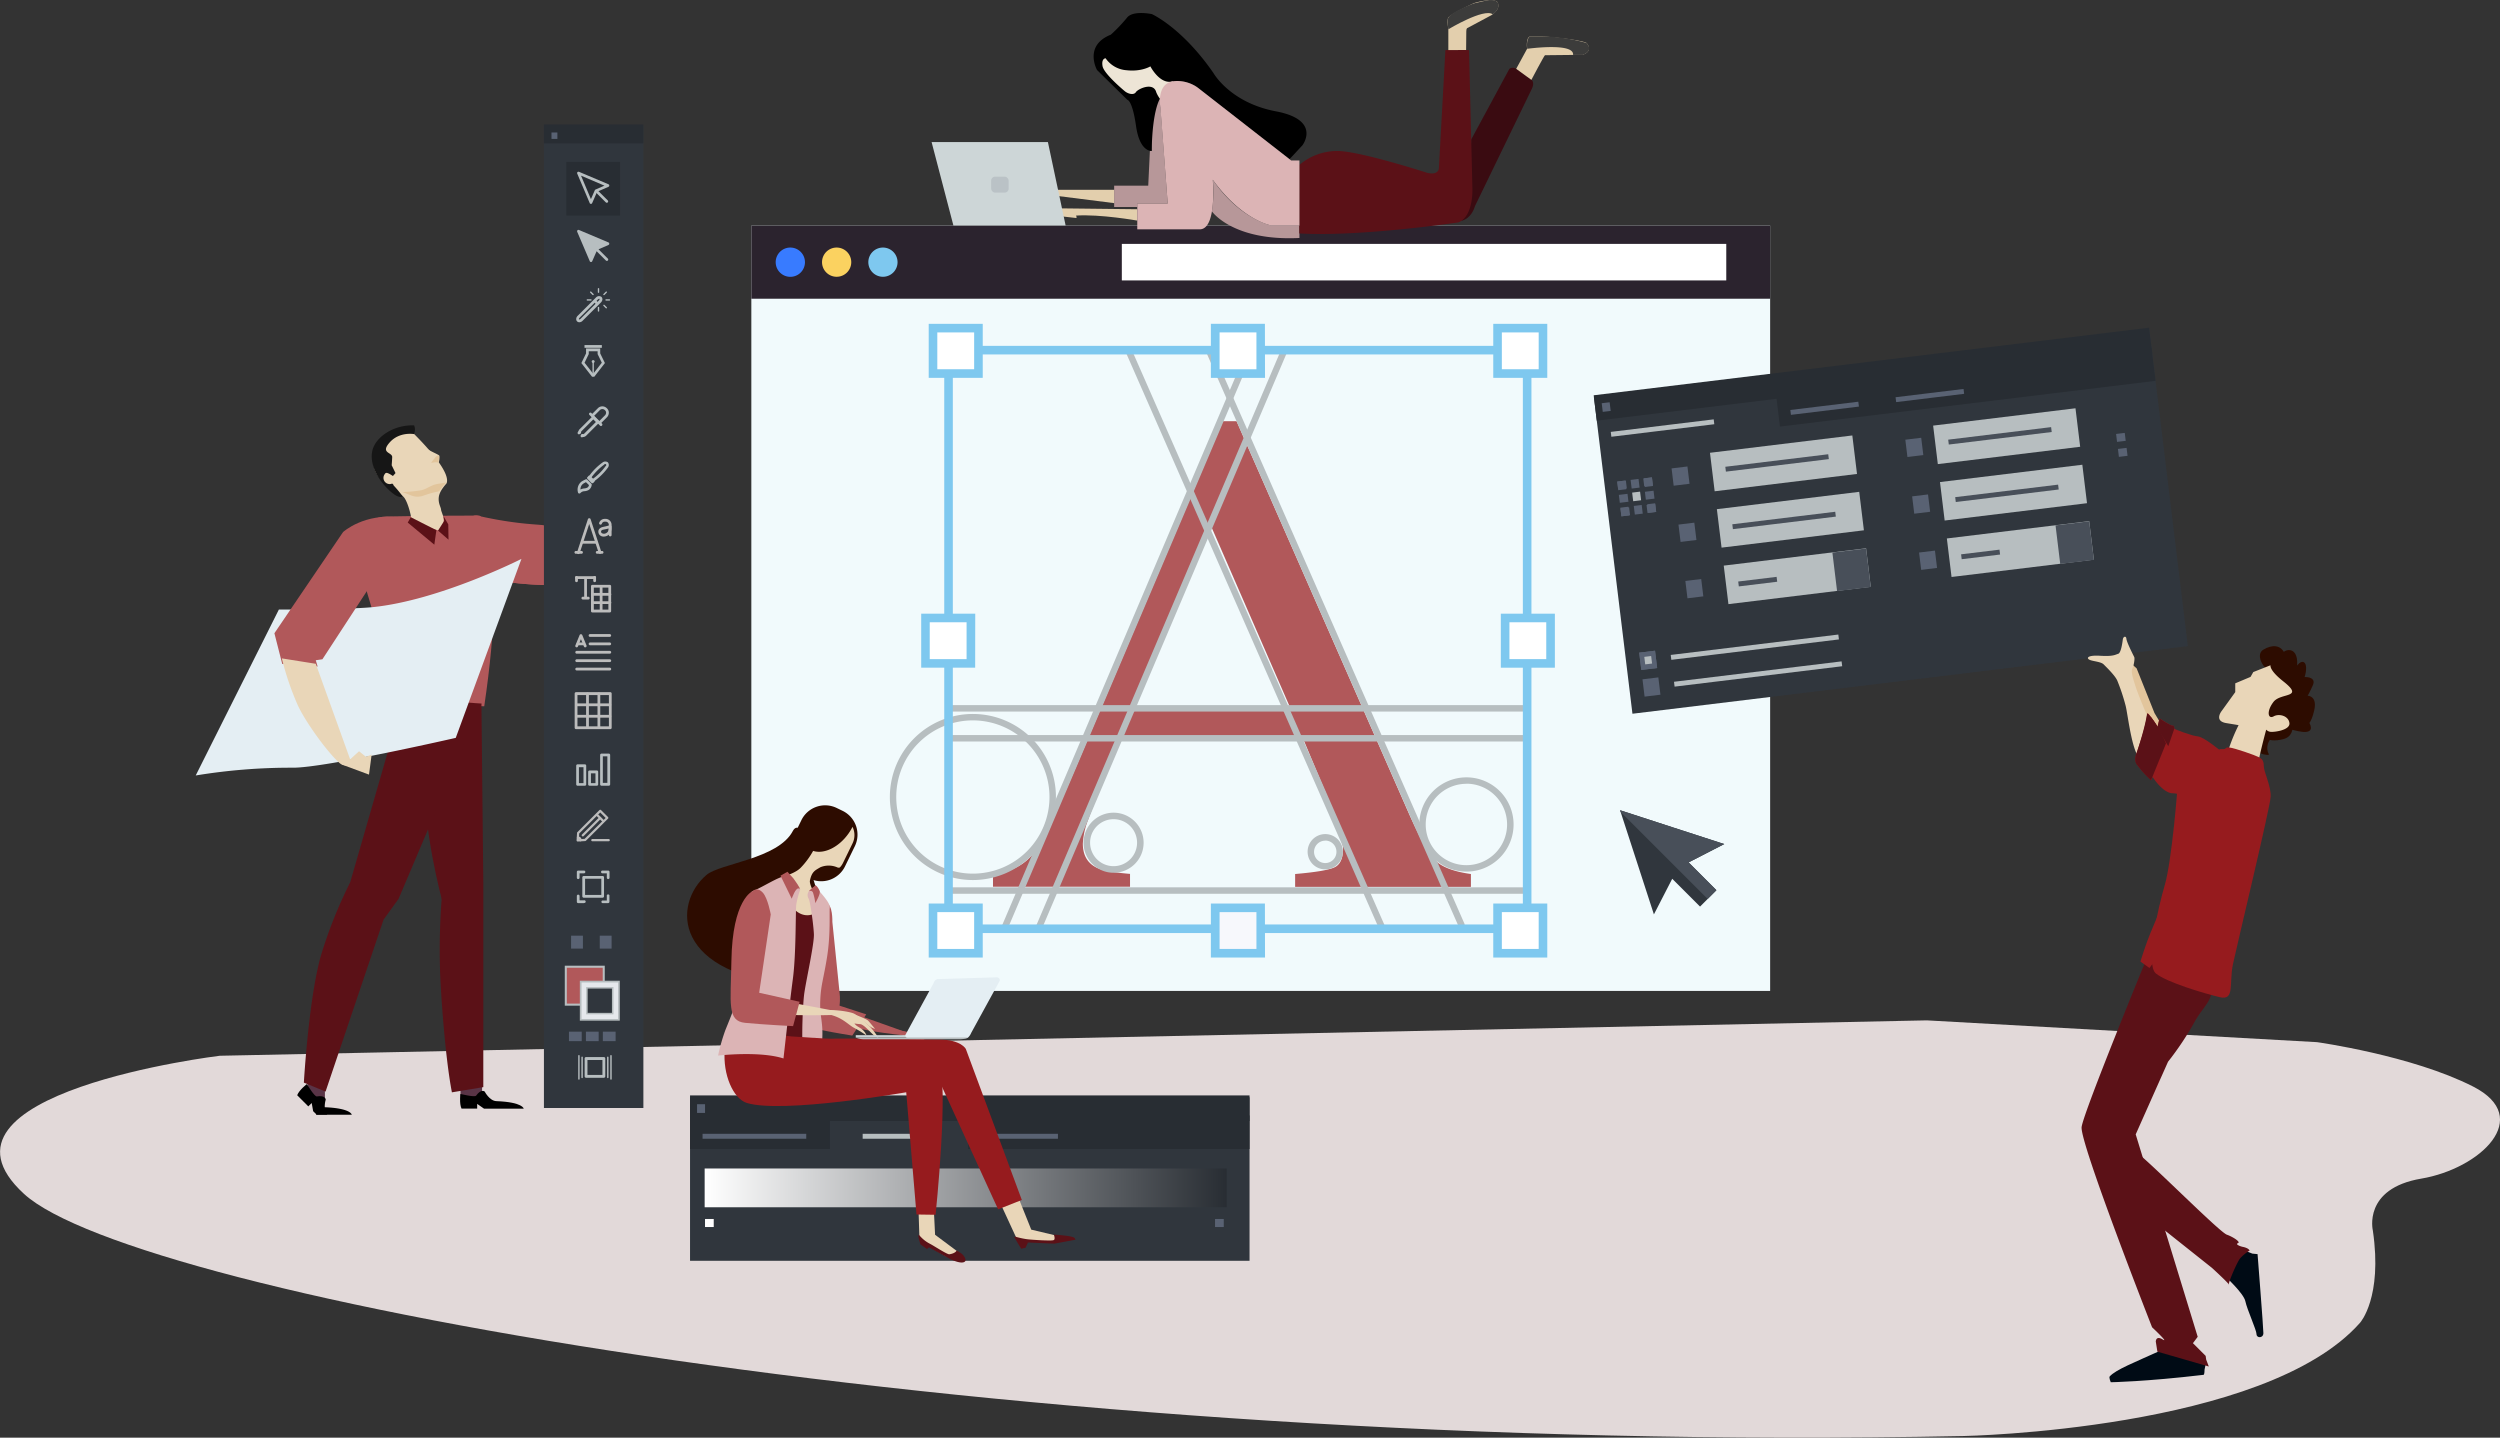 <svg xmlns="http://www.w3.org/2000/svg" xmlns:xlink="http://www.w3.org/1999/xlink" viewBox="0 0 957.99 550.92"><rect x="0" y="0" width="957.99" height="550.92" fill="#333333" stroke="none"/><defs><style>.cls-1{fill:#e2d9d9;}.cls-2{fill:#e9d6b8;}.cls-3{fill:#b1585a;}.cls-4{fill:#7dc2f5;}.cls-5{fill:#5b1117;}.cls-6{fill:#e2c59c;}.cls-7{fill:#161616;}.cls-8{fill:#593446;}.cls-9{fill:#e4eef3;}.cls-10{fill:#f1fafc;}.cls-11{fill:#2b232e;}.cls-12{fill:#fff;}.cls-13{fill:#387bff;}.cls-14{fill:#fbd260;}.cls-15{fill:#7ec8ef;}.cls-16{fill:#b7bec0;}.cls-17{fill:#f7f8fc;}.cls-18{fill:#30363d;}.cls-19{fill:#484f59;}.cls-20{fill:#282d33;}.cls-21{fill:#596273;}.cls-22{fill:url(#linear-gradient);}.cls-23{fill:#bcbcbc;}.cls-24{fill:#e5e8ec;}.cls-25{fill:#2d0c00;}.cls-26{fill:#000b15;}.cls-27{fill:#961b1e;}.cls-28{fill:#dcb4b5;}.cls-29{fill:#cdd5d7;}.cls-30{fill:#b79799;}.cls-31{fill:#ede5d6;}.cls-32{fill:#3a0b11;}.cls-33{fill:#e3cfad;}.cls-34{fill:#3c3c3b;}.cls-35{fill:#cdd6d7;}.cls-36{fill:#bac2c6;}</style><linearGradient id="linear-gradient" x1="270.02" y1="455.19" x2="470.07" y2="455.19" gradientUnits="userSpaceOnUse"><stop offset="0" stop-color="#fff"/><stop offset="1" stop-color="#282d33"/></linearGradient></defs><title>graphic_design</title><g id="Livello_2" data-name="Livello 2"><g id="Capa_1" data-name="Capa 1"><path class="cls-1" d="M84.22,404.56s-117.29,14.21-75,52.95,374.89,100.37,743.17,92.77c0,0,115.68-2.18,152-43.44,0,0,8.65-9.59,4.88-35.29,0,0-3.94-16.11,18.57-19.91s43.28-23.34,19.83-35.29-59.81-17-59.81-17L738.35,391Z"/><path class="cls-2" d="M229.81,170.39,228,165.7a17.23,17.23,0,0,0-2.54-4.56c-1.78-2.29-4.31-2.22-6.82-.92a7.37,7.37,0,0,0-3.22,2.66s.29,3.6,3.22,4.17,8.09,5.53,8.91,4.62A5.08,5.08,0,0,1,229.81,170.39Z"/><polygon class="cls-2" points="215.49 164.41 212.86 159.46 210.63 154.74 211.79 154.65 213.85 157.77 219.3 160.96 218.03 162.11 215.49 164.41"/><polygon class="cls-2" points="215.72 157.03 215.04 152.46 216.14 152.06 217.62 156.45 220.69 160.33 218.03 162.11 215.72 157.03"/><polygon class="cls-2" points="218.15 151.94 218.45 155.61 218.32 158.08 219.85 160.35 222.4 159.62 220.68 157.23 219.45 152.46 218.15 151.94"/><polygon class="cls-2" points="221.81 152.42 221.25 159.06 222.44 160.59 224.22 160.19 223.37 157.13 222.67 153.21 221.81 152.42"/><path class="cls-2" d="M228.46,174a6.78,6.78,0,0,0-4.44-3.27s-7.75-1.7-8.6-3.22-3.79-3.31-3.79-3.31-.86-1.34,2.28-.69a13,13,0,0,1,3.7,1.41s4.75-.59,6,0c2.61,1.26,5.67,7.8,5.67,7.8S228.63,174.35,228.46,174Z"/><path class="cls-3" d="M174.54,212.51s-.63,9.16,26.82,11.27,26.87-4.17,26.87-4.17l2.22-6.57-9.6-18.23-9,4.08,0,1.54a3.79,3.79,0,0,1-3.24.91c-1.74-.47-10-.22-25.17-3.63C176.45,196.14,174.65,210.75,174.54,212.51Z"/><path class="cls-3" d="M183.43,197.71l.9.2a35.25,35.25,0,0,0-3.79,9.73s-1.81,9,25.22,14.4a119.82,119.82,0,0,0,12.11,1.87,97.2,97.2,0,0,1-16.51-.13c-27.45-2.11-26.82-11.27-26.82-11.27C174.65,210.75,176.45,196.14,183.43,197.71Z"/><path class="cls-2" d="M220.35,196.65s15.56-12.27,3.72-28.78c-3.51-4.9,1.51-1.38,6.09,2.38s12.18,18.39,7.94,29.8-6.81,15.37-11.78,15.81S220.35,196.65,220.35,196.65Z"/><path class="cls-4" d="M210.38,208.57l-.9-5.08-.24-2.05a4.06,4.06,0,0,0,2.6-1l-.07,3.9.8,4.61,3,5.66Z"/><path class="cls-3" d="M185.56,270.64l-32.09-.7-13.34-44.66s-8.65-27,7.94-27.36,35.69-.35,35.69-.35S194.93,207.27,185.56,270.64Z"/><path class="cls-2" d="M156.36,164.05s16.87,15.69,14.78,21.13c-.09.23-2.75,2.79-3,5.37-.28,2.42.88,3.86.88,4.83,0,.31.85,2.39.94,3,.4,2.79-1,5.1-2.21,4.82a80.82,80.82,0,0,1-8.61-3.35c-.74-.4-1.42-.46-1.61-1.62-.39-2.47-1.69-6.68-2.93-7.87-3.63-3.5-13.85-6.86-11-16.9C144.37,170.54,154.91,163.36,156.36,164.05Z"/><polygon class="cls-5" points="167.22 203.18 166.43 208.72 156.24 200.25 157.42 198.19 167.22 203.18"/><polygon class="cls-5" points="170.21 199.61 169.92 197.75 171.78 200.94 171.87 206.81 167.85 203.31 170.21 199.61"/><path class="cls-6" d="M171,184.89s-.8.18-2.33.39a13.17,13.17,0,0,0-2.66.59c-3,1.34-2.7,1.51-4.66,2a53.57,53.57,0,0,1-7.15.69s2.48.94,3.46,1.33a6.48,6.48,0,0,0,4.68,0c5.44-1.83,5.44-1.3,6-1.76A28.34,28.34,0,0,1,171,184.89Z"/><path class="cls-2" d="M162.35,171.28a47.28,47.28,0,0,0,4.46,2.42c.66.34,1.52.73,1.58,1a7.22,7.22,0,0,1-.07,1.64c-.07.39-.26,2-1.57.79A51.4,51.4,0,0,1,162.35,171.28Z"/><path class="cls-7" d="M142.61,173c1-5.31,8-10.29,16.07-10a4,4,0,0,1-.07,3.34s-5.44-1-9.18,3.08c-3.92,4.33.93,3.8.86,5.76-.07,1.64-.2,3.1-.2,3.1l1.47,3-1,1.13s-2.9-2.07-2.8-.79c.12,1.55,2.14,3.23,2.4,3.49s.71.69.65.89a40.55,40.55,0,0,1,3.48,4.2c-.54.47-1.85.32-3.58-1C146.77,186.25,141.41,179.47,142.61,173Z"/><path class="cls-2" d="M147.82,181.28a2.36,2.36,0,1,0,3,3.68"/><path class="cls-6" d="M165.19,177.41a23.71,23.71,0,0,1,1.89-2.46c.26-.13.85-.53,1-.33s.34,1-.18,2.5C167.82,177.48,167.51,176.82,165.19,177.41Z"/><rect class="cls-8" x="176.46" y="408.54" width="8.27" height="12.59"/><rect class="cls-8" x="117.81" y="408.54" width="6.69" height="12.59"/><path d="M176.85,424.8h6V423l2.62,1.83h15.21s-.26-2.49-10.49-2.88c-2.62-.1-4.46-3.67-4.46-3.67s-1.31-1.18-3.28,1.57c-.51.72-6-.66-6-.66S175.93,422.84,176.85,424.8Z"/><path class="cls-5" d="M184.48,269.6l.72,68.22-14.89,10.56s-6.37-21.91-7.45-42.69S184.48,269.6,184.48,269.6Z"/><path class="cls-5" d="M184.48,269.6l-31.73,74.8-5.77,8L124.75,418.3l-8.31-3.44s2-35,7.16-50.72a178.21,178.21,0,0,1,10.6-26.07l20.35-70.55Z"/><path class="cls-5" d="M173.17,418.58c-2.61-13.38-4.39-39.25-4.58-47.85a256.29,256.29,0,0,1,.74-27.37l15.87-5.54v78.76Z"/><path d="M125.4,427.1h-4.08L120,425.81l-.56-3.15-1.3,1.3-4.26-4.27c.74-2,3.7-4.27,3.7-4.27s2.94,4.87,3.81,4.73c3.34-.56,3.43,1.21,3.43,1.21S123.63,425.17,125.4,427.1Z"/><path d="M121.16,422.48a4.71,4.71,0,0,0,3.15,1.8c10.23.39,10.49,2.88,10.49,2.88H121.16Z"/><path class="cls-9" d="M75,297.16l31.86-63.58s26.74,0,35.89-.92c25.63-2.57,57.06-18.49,57.06-18.49l-25.17,68.58s-50.18,11.51-62.39,11.43A224.48,224.48,0,0,0,75,297.16Z"/><path class="cls-3" d="M142.29,223.89l-18.74,28.74L121,253l.72,2.42-13.57-1-3-11.77,26.32-38.78s8.2-7.45,21.63-5.54C162.84,199.65,143.74,221.47,142.29,223.89Z"/><path class="cls-2" d="M121,254.36l13.92,38.69s-3,.92-4.79-.64c-4.77-4.24-13.08-15.79-16-22.12a108.61,108.61,0,0,1-6.13-18Z"/><polygon class="cls-2" points="130.85 292.92 141.4 296.83 142.41 289.15 140.21 290 137.59 287.88 133.57 291.52 130.85 292.92"/><rect class="cls-10" x="287.91" y="86.45" width="390.4" height="293.27"/><rect class="cls-11" x="287.91" y="86.45" width="390.4" height="28.02"/><rect class="cls-12" x="429.88" y="93.46" width="231.62" height="14"/><path class="cls-13" d="M308.46,100.46a5.61,5.61,0,1,1-5.62-5.6A5.62,5.62,0,0,1,308.46,100.46Z"/><path class="cls-14" d="M326.2,100.46a5.6,5.6,0,1,1-5.61-5.6A5.61,5.61,0,0,1,326.2,100.46Z"/><path class="cls-15" d="M343.94,100.46a5.6,5.6,0,1,1-5.6-5.6A5.61,5.61,0,0,1,343.94,100.46Z"/><path class="cls-3" d="M380.51,339.79v-4.92q10.22-1.15,15.33-7.69t17.52-35.77l55.2-130h5.28l66,150.23q6.6,14.91,10.54,18.45t13.27,4.83v4.92H496.29v-4.92q11.61-1,15-2.51c2.24-1,3.37-3.41,3.37-7.27a32.3,32.3,0,0,0-1.3-6.83,74.67,74.67,0,0,0-3.62-10.3L499.1,282.47H429.26q-10.32,26-12.32,31.73a29.23,29.23,0,0,0-2,9.09q0,6.69,5.43,9.27c2.24,1,6.46,1.8,12.65,2.31v4.92Zm114.12-68.06L463.81,201l-30.05,70.76Z"/><rect class="cls-16" x="510.37" y="123.57" width="2.47" height="241.48" transform="translate(-55.06 226.5) rotate(-23.73)"/><rect class="cls-16" x="479.56" y="123.57" width="2.47" height="241.48" transform="translate(-57.66 214.09) rotate(-23.72)"/><rect class="cls-16" x="311.55" y="243.08" width="241.48" height="2.47" transform="translate(38.21 546.41) rotate(-66.95)"/><rect class="cls-16" x="324.65" y="243.08" width="241.48" height="2.47" transform="translate(46.23 558.53) rotate(-66.96)"/><path class="cls-16" d="M372.8,337.23a31.82,31.82,0,1,1,31.83-31.82A31.86,31.86,0,0,1,372.8,337.23Zm0-61.18a29.36,29.36,0,1,0,29.36,29.36A29.39,29.39,0,0,0,372.8,276.05Z"/><path class="cls-16" d="M561.92,334A18.06,18.06,0,1,1,580,315.9,18.08,18.08,0,0,1,561.92,334Zm0-33.65a15.59,15.59,0,1,0,15.59,15.59A15.6,15.6,0,0,0,561.92,300.31Z"/><path class="cls-16" d="M507.84,333.14a6.76,6.76,0,1,1,6.75-6.76A6.76,6.76,0,0,1,507.84,333.14Zm0-11a4.29,4.29,0,1,0,4.28,4.28A4.28,4.28,0,0,0,507.84,322.1Z"/><path class="cls-16" d="M426.72,334.44a11.51,11.51,0,1,1,11.51-11.5A11.51,11.51,0,0,1,426.72,334.44Zm0-20.53a9,9,0,1,0,9,9A9,9,0,0,0,426.72,313.91Z"/><rect class="cls-16" x="363.62" y="340.02" width="222.11" height="2.47"/><rect class="cls-16" x="363.62" y="281.67" width="222.11" height="2.47"/><rect class="cls-16" x="363.62" y="270.2" width="222.11" height="2.47"/><rect class="cls-15" x="370.36" y="354.25" width="208.07" height="3.29"/><rect class="cls-15" x="370.36" y="132.53" width="208.07" height="3.29"/><rect class="cls-15" x="361.83" y="141" width="3.29" height="208.06"/><rect class="cls-15" x="583.55" y="141" width="3.29" height="208.06"/><rect class="cls-12" x="465.69" y="125.73" width="17.41" height="17.41"/><path class="cls-15" d="M484.75,144.79H464v-20.7h20.71Zm-17.41-3.3h14.12V127.38H467.34Z"/><rect class="cls-17" x="465.69" y="347.87" width="17.41" height="17.41"/><path class="cls-15" d="M484.75,366.93H464v-20.7h20.71Zm-17.41-3.3h14.12V349.52H467.34Z"/><rect class="cls-12" x="576.76" y="236.8" width="17.41" height="17.41"/><path class="cls-15" d="M595.82,255.86H575.11v-20.7h20.71Zm-17.41-3.29h14.11V238.45H578.41Z"/><rect class="cls-12" x="354.62" y="236.8" width="17.41" height="17.41"/><path class="cls-15" d="M373.68,255.86H353v-20.7h20.71Zm-17.41-3.29h14.12V238.45H356.27Z"/><rect class="cls-12" x="357.52" y="125.73" width="17.41" height="17.41"/><path class="cls-15" d="M376.58,144.79h-20.7v-20.7h20.7Zm-17.41-3.3h14.12V127.38H359.17Z"/><rect class="cls-12" x="573.86" y="125.73" width="17.41" height="17.41"/><path class="cls-15" d="M592.91,144.79h-20.7v-20.7h20.7Zm-17.41-3.3h14.12V127.38H575.5Z"/><rect class="cls-12" x="357.52" y="347.87" width="17.41" height="17.41"/><path class="cls-15" d="M376.58,366.93h-20.7v-20.7h20.7Zm-17.41-3.3h14.12V349.52H359.17Z"/><rect class="cls-12" x="573.86" y="347.87" width="17.41" height="17.41"/><path class="cls-15" d="M592.91,366.93h-20.7v-20.7h20.7Zm-17.41-3.3h14.12V349.52H575.5Z"/><polygon class="cls-18" points="660.73 323.44 640.76 316.96 620.8 310.47 627.29 330.43 633.77 350.39 640.79 336.74 651.45 347.4 657.72 341.12 647.07 330.46 660.73 323.44"/><polygon class="cls-19" points="640.76 316.96 620.8 310.47 621.02 311.13 654.37 344.48 657.72 341.12 647.07 330.46 660.73 323.44 640.76 316.96"/><rect class="cls-18" x="617.37" y="138.81" width="214.4" height="122.22" transform="translate(-18.84 88.98) rotate(-6.94)"/><rect class="cls-20" x="610.5" y="138.51" width="214.4" height="9.81" transform="translate(-12.07 87.74) rotate(-6.94)"/><rect class="cls-20" x="680.75" y="141.94" width="145.01" height="12.84" transform="translate(-12.4 92.07) rotate(-6.94)"/><rect class="cls-16" x="655.95" y="170.16" width="54.95" height="14.86" transform="translate(-16.45 83.85) rotate(-6.94)"/><rect class="cls-21" x="640.93" y="179.04" width="6.12" height="6.68" transform="translate(-17.31 79.09) rotate(-6.93)"/><rect class="cls-16" x="640.09" y="247.09" width="64.7" height="1.89" transform="translate(-25.04 83.03) rotate(-6.94)"/><rect class="cls-16" x="617.2" y="163.12" width="39.74" height="1.88" transform="translate(-15.15 78.15) rotate(-6.94)"/><rect class="cls-19" x="661.1" y="176.5" width="39.73" height="1.88" transform="translate(-16.45 83.54) rotate(-6.94)"/><rect class="cls-21" x="686.06" y="155.56" width="26.24" height="1.88" transform="translate(-13.78 85.58) rotate(-6.94)"/><rect class="cls-21" x="726.39" y="150.66" width="26.24" height="1.88" transform="translate(-12.9 90.43) rotate(-6.94)"/><rect class="cls-21" x="730.49" y="168.14" width="6.13" height="6.68" transform="translate(-15.34 89.85) rotate(-6.94)"/><rect class="cls-21" x="619.9" y="184.35" width="3.06" height="3.34" transform="translate(-17.92 76.43) rotate(-6.94)"/><rect class="cls-21" x="625.03" y="183.72" width="3.06" height="3.34" transform="translate(-17.81 77.05) rotate(-6.94)"/><rect class="cls-21" x="630.16" y="183.1" width="3.06" height="3.34" transform="translate(-17.71 77.78) rotate(-6.95)"/><rect class="cls-21" x="621.11" y="194.33" width="3.06" height="3.34" transform="translate(-19.15 76.8) rotate(-6.95)"/><rect class="cls-21" x="626.24" y="193.71" width="3.06" height="3.34" transform="translate(-18.98 77.14) rotate(-6.93)"/><rect class="cls-21" x="631.38" y="193.08" width="3.06" height="3.34" transform="translate(-18.88 77.85) rotate(-6.94)"/><rect class="cls-16" x="625.62" y="188.58" width="3.06" height="3.33" transform="translate(-18.41 77.27) rotate(-6.95)"/><rect class="cls-21" x="613.96" y="154.32" width="3.06" height="3.34" transform="translate(-14.34 75.51) rotate(-6.94)"/><rect class="cls-21" x="629.87" y="183.12" width="3.34" height="3.06" transform="translate(-17.67 77.57) rotate(-6.93)"/><rect class="cls-21" x="811.05" y="166.04" width="3.34" height="3.06" transform="translate(-14.28 99.32) rotate(-6.93)"/><rect class="cls-21" x="811.75" y="171.84" width="3.34" height="3.06" transform="translate(-14.97 99.39) rotate(-6.93)"/><rect class="cls-21" x="630.49" y="188.24" width="3.34" height="3.05" transform="translate(-18.3 77.77) rotate(-6.94)"/><rect class="cls-21" x="631.12" y="193.37" width="3.34" height="3.06" transform="translate(-18.93 77.95) rotate(-6.95)"/><rect class="cls-21" x="619.88" y="184.33" width="3.34" height="3.06" transform="translate(-17.92 76.57) rotate(-6.95)"/><rect class="cls-21" x="620.5" y="189.46" width="3.34" height="3.05" transform="translate(-18.49 76.43) rotate(-6.93)"/><rect class="cls-21" x="621.13" y="194.59" width="3.34" height="3.06" transform="translate(-19.12 76.59) rotate(-6.93)"/><rect class="cls-16" x="741.46" y="159.75" width="54.95" height="14.86" transform="translate(-14.56 94.1) rotate(-6.94)"/><rect class="cls-16" x="658.59" y="191.78" width="54.95" height="14.85" transform="translate(-19.04 84.31) rotate(-6.94)"/><rect class="cls-21" x="643.56" y="200.65" width="6.12" height="6.69" transform="translate(-19.93 79.72) rotate(-6.95)"/><rect class="cls-21" x="733.12" y="189.75" width="6.13" height="6.69" transform="translate(-17.95 90.43) rotate(-6.94)"/><rect class="cls-16" x="744.09" y="181.37" width="54.95" height="14.85" transform="translate(-17.16 94.59) rotate(-6.94)"/><rect class="cls-16" x="661.22" y="213.39" width="54.95" height="14.87" transform="translate(-21.63 84.81) rotate(-6.94)"/><rect class="cls-19" x="703.02" y="210.85" width="13" height="14.86" transform="translate(-21.16 87.26) rotate(-6.93)"/><rect class="cls-21" x="646.19" y="222.27" width="6.12" height="6.69" transform="translate(-22.49 80.06) rotate(-6.94)"/><rect class="cls-21" x="628.52" y="249.66" width="6.12" height="6.68" transform="translate(-25.92 78.09) rotate(-6.93)"/><rect class="cls-21" x="628.52" y="249.66" width="6.12" height="6.68" transform="translate(-25.92 78.09) rotate(-6.93)"/><rect class="cls-16" x="630.25" y="251.55" width="2.65" height="2.9" transform="translate(-25.97 78.27) rotate(-6.95)"/><rect class="cls-16" x="641.34" y="257.37" width="64.7" height="1.88" transform="translate(-26.27 83.26) rotate(-6.94)"/><rect class="cls-21" x="629.77" y="259.95" width="6.12" height="6.68" transform="translate(-27.14 78.25) rotate(-6.93)"/><rect class="cls-21" x="735.75" y="211.38" width="6.13" height="6.69" transform="translate(-20.52 90.8) rotate(-6.94)"/><rect class="cls-16" x="746.72" y="202.98" width="54.95" height="14.87" transform="translate(-19.75 95.07) rotate(-6.94)"/><rect class="cls-19" x="788.53" y="200.45" width="12.99" height="14.87" transform="translate(-19.3 97.63) rotate(-6.94)"/><rect class="cls-19" x="663.78" y="198.52" width="39.73" height="1.88" transform="translate(-19.09 84.04) rotate(-6.94)"/><rect class="cls-19" x="666.14" y="221.94" width="14.82" height="1.89" transform="translate(-22 83.01) rotate(-6.94)"/><rect class="cls-19" x="751.54" y="211.55" width="14.82" height="1.89" transform="translate(-20.11 93.22) rotate(-6.94)"/><rect class="cls-19" x="749.19" y="188.12" width="39.73" height="1.88" transform="translate(-17.21 94.29) rotate(-6.94)"/><rect class="cls-19" x="746.51" y="166.11" width="39.73" height="1.89" transform="translate(-14.57 93.78) rotate(-6.94)"/><rect class="cls-18" x="264.42" y="420.47" width="214.4" height="62.66"/><rect class="cls-20" x="264.42" y="419.76" width="214.4" height="9.8"/><rect class="cls-20" x="370.99" y="427.44" width="107.83" height="12.86"/><rect class="cls-20" x="264.42" y="427.44" width="53.62" height="12.86"/><rect class="cls-21" x="269.22" y="434.47" width="39.73" height="1.89"/><rect class="cls-16" x="330.57" y="434.47" width="26.24" height="1.89"/><rect class="cls-21" x="379.16" y="434.47" width="26.24" height="1.89"/><rect class="cls-21" x="267.11" y="423.13" width="3.06" height="3.34"/><rect class="cls-12" x="270.16" y="467.11" width="3.34" height="3.08"/><rect class="cls-21" x="465.6" y="467.11" width="3.34" height="3.08"/><rect class="cls-22" x="270.02" y="447.76" width="200.05" height="14.86"/><rect class="cls-18" x="208.43" y="48.22" width="38.11" height="376.36"/><rect class="cls-20" x="208.43" y="47.7" width="38.11" height="7.25"/><rect class="cls-21" x="211.33" y="50.77" width="2.26" height="2.46"/><rect class="cls-21" x="218.84" y="358.55" width="4.53" height="4.95"/><rect class="cls-21" x="218.02" y="395.33" width="4.89" height="3.63"/><rect class="cls-21" x="224.52" y="395.33" width="4.89" height="3.63"/><rect class="cls-21" x="231.01" y="395.33" width="4.89" height="3.63"/><rect class="cls-21" x="229.83" y="358.55" width="4.53" height="4.95"/><rect class="cls-18" x="217.01" y="84.28" width="20.59" height="20.59"/><rect class="cls-20" x="217.01" y="62.04" width="20.59" height="20.58"/><rect class="cls-18" x="217.01" y="150.98" width="20.59" height="20.59"/><rect class="cls-18" x="217.01" y="106.52" width="20.59" height="20.59"/><rect class="cls-18" x="217.01" y="173.22" width="20.59" height="20.59"/><rect class="cls-18" x="217.01" y="128.75" width="20.59" height="20.58"/><rect class="cls-18" x="217.01" y="217.61" width="20.59" height="20.58"/><rect class="cls-18" x="217.01" y="195.37" width="20.59" height="20.58"/><rect class="cls-18" x="217.01" y="284.32" width="20.59" height="20.58"/><rect class="cls-18" x="217.01" y="239.85" width="20.59" height="20.58"/><rect class="cls-18" x="217.01" y="306.56" width="20.59" height="20.58"/><rect class="cls-18" x="217.01" y="262.08" width="20.59" height="20.58"/><rect class="cls-18" x="217.01" y="328.9" width="20.59" height="20.58"/><path class="cls-23" d="M221.37,322.47a.41.41,0,0,1-.3-.12.42.42,0,0,1-.13-.33l.18-2.85a.44.44,0,0,1,.12-.28l8.46-8.47a.48.48,0,0,1,.31-.13h0a.44.44,0,0,1,.31.13l2.67,2.67a.42.42,0,0,1,.13.31.38.38,0,0,1-.13.3l-8.47,8.48a.5.5,0,0,1-.28.12l-2.83.17Zm.59-3.08-.12,2.18,2.18-.13,8.06-8L230,311.34Z"/><path class="cls-23" d="M231.18,315.07a.43.43,0,0,1-.31-.13l-2.4-2.4a.43.43,0,0,1,.61-.61l2.4,2.4a.43.43,0,0,1,0,.61A.41.41,0,0,1,231.18,315.07Z"/><path class="cls-23" d="M223.32,320.52a.42.42,0,0,1-.3-.12.43.43,0,0,1,0-.61l6.61-6.61a.41.41,0,0,1,.61,0,.43.43,0,0,1,0,.61l-6.61,6.61A.45.45,0,0,1,223.32,320.52Z"/><path class="cls-23" d="M222.43,322.39a.15.15,0,0,1-.09,0,.41.41,0,0,1-.33-.5v0a.4.4,0,0,0-.09-.37.41.41,0,0,0-.33-.1.45.45,0,0,1-.53-.34.44.44,0,0,1,.33-.5l.11,0a1.3,1.3,0,0,1,1,.36,1.28,1.28,0,0,1,.34,1,.49.49,0,0,1,0,.14A.43.43,0,0,1,222.43,322.39Z"/><path class="cls-23" d="M233.24,322.37H227a.43.43,0,0,1-.44-.43.44.44,0,0,1,.44-.43h6.24a.44.44,0,0,1,.44.43A.43.43,0,0,1,233.24,322.37Z"/><path class="cls-16" d="M232.51,77.7a.51.51,0,0,1-.36-.15l-3.84-3.84a.53.53,0,0,1,0-.74.52.52,0,0,1,.73,0l3.85,3.83a.54.54,0,0,1,0,.75A.54.54,0,0,1,232.51,77.7Z"/><path class="cls-16" d="M226.44,78.13h0a.5.5,0,0,1-.47-.32l-4.78-11.28a.56.56,0,0,1,.11-.58.54.54,0,0,1,.58-.11l11.28,4.77a.55.55,0,0,1,.32.48.53.53,0,0,1-.31.49l-4.35,1.9-1.9,4.33A.5.5,0,0,1,226.44,78.13Zm-3.79-10.82,3.79,9,1.49-3.41a.64.64,0,0,1,.27-.27l3.42-1.49Z"/><path class="cls-16" d="M233.47,93.37a.53.53,0,0,0-.32-.48l-11.28-4.76a.52.52,0,0,0-.58.11.56.56,0,0,0-.11.58L226,100.09a.5.5,0,0,0,.47.32h0a.5.5,0,0,0,.47-.32l1.68-3.82,3.56,3.56a.51.51,0,0,0,.36.15.54.54,0,0,0,.38-.15.53.53,0,0,0,0-.74l-3.57-3.56,3.84-1.67A.53.53,0,0,0,233.47,93.37Z"/><rect class="cls-16" x="227.04" y="138.26" width="0.52" height="5.24"/><path class="cls-16" d="M227.31,138a.57.57,0,0,0-.57.58.57.57,0,0,0,1.13,0,.57.57,0,0,0-.56-.58Z"/><rect class="cls-16" x="223.98" y="132.23" width="6.64" height="1.05"/><path class="cls-16" d="M227.72,144.37h-.84l-4.11-5.25,1.8-3.69v-1.89H230v1.89l1.8,3.69ZM224,139l3.31,4.22,3.3-4.22L229,135.68V134.6h-3.39v1.07Z"/><path class="cls-16" d="M227.49,184.46a.54.54,0,0,1-.43-.23.52.52,0,0,1,.12-.73,21.92,21.92,0,0,0,4.92-4.93.41.41,0,1,0-.56-.53,22,22,0,0,0-4.91,4.91.52.52,0,0,1-.73.12.53.53,0,0,1-.12-.73,22.81,22.81,0,0,1,5.17-5.16,1.67,1.67,0,0,1,2,0,1.64,1.64,0,0,1,0,2,23.1,23.1,0,0,1-5.18,5.17A.55.55,0,0,1,227.49,184.46Z"/><path class="cls-16" d="M227,185.19a.7.7,0,0,1-.38-.15l-1.49-1.51a.51.51,0,0,1,0-.74.53.53,0,0,1,.74,0l1.5,1.5a.54.54,0,0,1,0,.75A.67.67,0,0,1,227,185.19Z"/><path class="cls-16" d="M227.36,184.79a.5.5,0,0,1-.37-.14l-1.5-1.5a.54.54,0,0,1,0-.75.53.53,0,0,1,.74,0l1.5,1.5a.53.53,0,0,1,0,.74A.51.51,0,0,1,227.36,184.79Z"/><path class="cls-16" d="M222,189.11a.3.3,0,0,1-.13,0,.51.51,0,0,1-.38-.38,3.88,3.88,0,0,1,1.47-4.28,16,16,0,0,1,1.48-.77.51.51,0,0,1,.58.11l1.58,1.57a.55.55,0,0,1,.14.48,2.72,2.72,0,0,1-1.1,1.88,3.94,3.94,0,0,1-1.64.51,2.14,2.14,0,0,0-1.62.74A.55.55,0,0,1,222,189.11Zm2.53-4.34c-.34.17-.69.35-1,.56a2.55,2.55,0,0,0-1.09,2.26,3.65,3.65,0,0,1,1.46-.43,3,3,0,0,0,1.25-.36,1.4,1.4,0,0,0,.53-.93Z"/><path class="cls-16" d="M229.79,162.45a.53.53,0,0,1-.36-.9l2.39-2.4a1.44,1.44,0,0,0,.43-1,1.21,1.21,0,0,0-.36-.88l-.16-.16a1.36,1.36,0,0,0-1.91.08l-2.39,2.4a.53.53,0,0,1-.74,0,.53.53,0,0,1,0-.75l2.39-2.39a2.41,2.41,0,0,1,3.39-.08l.17.16a2.32,2.32,0,0,1,.66,1.62,2.52,2.52,0,0,1-.74,1.77l-2.4,2.4A.52.52,0,0,1,229.79,162.45Z"/><path class="cls-16" d="M230.31,163.26a.53.53,0,0,1-.37-.15L225.87,159a.52.52,0,0,1,.74-.74l4.07,4.06a.54.54,0,0,1,0,.75A.53.53,0,0,1,230.31,163.26Z"/><path class="cls-16" d="M223,167.6a.54.54,0,0,1-.38-.91l.21-.21a.51.51,0,0,1,.74,0,.5.5,0,0,1,0,.74l-.21.22A.54.54,0,0,1,223,167.6Z"/><path class="cls-16" d="M221.84,166.44a.53.53,0,0,1-.37-.89l.21-.23a.55.55,0,0,1,.74,0,.54.54,0,0,1,0,.76l-.21.2A.5.5,0,0,1,221.84,166.44Z"/><path class="cls-16" d="M223.36,167.39a.53.53,0,1,1,0-1,.71.71,0,0,0,.5-.21l4.49-4.48-1-1-4.48,4.49a.67.67,0,0,0-.21.5.53.53,0,0,1-.53.52.52.52,0,0,1-.52-.52,1.75,1.75,0,0,1,.52-1.25l4.86-4.84a.5.5,0,0,1,.73,0l1.75,1.74a.53.53,0,0,1,0,.75l-4.85,4.86a1.74,1.74,0,0,1-1.24.51Z"/><path class="cls-16" d="M231.44,113.09a.33.33,0,0,1-.19-.06.27.27,0,0,1,0-.37l.89-.89a.25.25,0,0,1,.37,0,.25.25,0,0,1,0,.36l-.89.9A.26.26,0,0,1,231.44,113.09Z"/><path class="cls-16" d="M228.74,116.69a.51.51,0,0,1-.36-.15l-.64-.64a.51.51,0,0,1,0-.74.53.53,0,0,1,.74,0l.63.64a.52.52,0,0,1-.37.89Z"/><path class="cls-16" d="M232.32,118.18a.27.27,0,0,1-.18-.08l-.89-.89a.27.27,0,0,1,0-.37.25.25,0,0,1,.37,0l.89.89a.27.27,0,0,1,0,.37A.26.26,0,0,1,232.32,118.18Z"/><path class="cls-16" d="M227.25,113.09a.31.31,0,0,1-.19-.06l-.89-.9a.25.25,0,0,1,0-.36.26.26,0,0,1,.38,0l.89.89a.27.27,0,0,1,0,.37A.33.33,0,0,1,227.25,113.09Z"/><path class="cls-16" d="M233.56,115.2h-1.25a.27.27,0,1,1,0-.53h1.25a.27.27,0,0,1,0,.53Z"/><path class="cls-16" d="M226.38,115.2h-1.25a.27.27,0,1,1,0-.53h1.25a.27.27,0,1,1,0,.53Z"/><path class="cls-16" d="M229.35,119.41a.27.27,0,0,1-.27-.26V117.9a.27.27,0,1,1,.53,0v1.25A.26.26,0,0,1,229.35,119.41Z"/><path class="cls-16" d="M229.35,112.23a.27.27,0,0,1-.27-.26v-1.25a.27.27,0,1,1,.53,0V112A.26.26,0,0,1,229.35,112.23Z"/><path class="cls-16" d="M222,123.49a1.19,1.19,0,0,1-.86-.34,1.16,1.16,0,0,1-.34-.87,1.8,1.8,0,0,1,.56-1.26l7-7a1.57,1.57,0,0,1,2.14-.23,1.31,1.31,0,0,1,.32,1.11,2,2,0,0,1-.55,1l-7,7A1.79,1.79,0,0,1,222,123.49Zm7.64-9a.8.8,0,0,0-.54.27l-7,7a.75.75,0,0,0-.26.52.19.19,0,0,0,0,.13.25.25,0,0,0,.12,0,.77.77,0,0,0,.53-.27l7-7a.79.79,0,0,0,.25-.45.24.24,0,0,0,0-.2A.28.28,0,0,0,229.63,114.49Z"/><path class="cls-16" d="M233.29,301.09H230.5a.53.53,0,0,1-.53-.53V289.31a.53.53,0,0,1,.53-.53h2.79a.53.53,0,0,1,.52.53v11.25A.53.53,0,0,1,233.29,301.09ZM231,300h1.74V289.82H231Z"/><path class="cls-16" d="M228.7,301.09h-2.79a.52.52,0,0,1-.53-.53v-4.79a.53.53,0,0,1,.53-.53h2.79a.52.52,0,0,1,.52.53v4.79A.52.52,0,0,1,228.7,301.09Zm-2.26-1h1.74v-3.75h-1.74Z"/><path class="cls-16" d="M224.12,301.09h-2.8a.52.52,0,0,1-.52-.53v-7.15a.52.52,0,0,1,.52-.52h2.8a.51.51,0,0,1,.51.52v7.15A.51.51,0,0,1,224.12,301.09Zm-2.28-1h1.75v-6.11h-1.75Z"/><path class="cls-16" d="M221.56,336.86a.53.53,0,0,1-.52-.54v-2.2a.52.52,0,0,1,.52-.52h2.21a.53.53,0,0,1,.53.52.54.54,0,0,1-.53.53h-1.68v1.67A.54.54,0,0,1,221.56,336.86Z"/><path class="cls-16" d="M233.05,336.86a.53.53,0,0,1-.52-.54v-1.67h-1.69a.52.52,0,0,1-.52-.53.52.52,0,0,1,.52-.52h2.21a.52.52,0,0,1,.52.52v2.2A.53.53,0,0,1,233.05,336.86Z"/><path class="cls-16" d="M223.77,346.07h-2.21a.52.52,0,0,1-.52-.52v-2.2a.52.52,0,0,1,.52-.53.53.53,0,0,1,.53.53V345h1.68a.52.52,0,1,1,0,1Z"/><path class="cls-16" d="M233.05,346.07h-2.21a.52.52,0,0,1,0-1h1.69v-1.68a.52.52,0,1,1,1,0v2.2A.52.52,0,0,1,233.05,346.07Z"/><path class="cls-16" d="M230.94,344h-7.27a.55.55,0,0,1-.53-.53V336.2a.53.53,0,0,1,.53-.52h7.27a.52.52,0,0,1,.52.52v7.27A.53.53,0,0,1,230.94,344Zm-6.74-1.06h6.22v-6.22H224.2Z"/><path class="cls-23" d="M229.91,212.2a.53.53,0,0,1-.51-.37l-3.61-11.05-3.62,11.05a.54.54,0,1,1-1-.33l4.13-12.61a.56.56,0,0,1,1,0l4.13,12.61a.55.55,0,0,1-.34.68A.52.52,0,0,1,229.91,212.2Z"/><path class="cls-23" d="M222.75,212.2h-2a.54.54,0,1,1,0-1.07h2a.54.54,0,1,1,0,1.07Z"/><path class="cls-23" d="M230.78,212.2h-2a.54.54,0,0,1,0-1.07h2a.54.54,0,0,1,0,1.07Z"/><path class="cls-23" d="M228.42,208.32h-5.27a.54.54,0,0,1-.54-.54.53.53,0,0,1,.54-.53h5.27a.53.53,0,0,1,.53.53A.54.54,0,0,1,228.42,208.32Z"/><path class="cls-23" d="M231.3,205.62a2,2,0,0,1-1.44-.55,1.8,1.8,0,0,1-.57-1.32,1.51,1.51,0,0,1,.54-1.24,2.3,2.3,0,0,1,.93-.51c.25-.07.72-.18,1.39-.33a12,12,0,0,0,1.44-.39.51.51,0,0,1,.49.07.52.52,0,0,1,.23.43v.36a4.29,4.29,0,0,1-.39,2.07,2.61,2.61,0,0,1-1.09,1A3.06,3.06,0,0,1,231.3,205.62Zm1.93-3.11c-.25.07-.52.14-.85.21L231,203a1.33,1.33,0,0,0-.51.29.5.5,0,0,0-.16.43.69.69,0,0,0,.25.55,1.63,1.63,0,0,0,1.73,0,1.73,1.73,0,0,0,.65-.6A2.64,2.64,0,0,0,233.23,202.51Z"/><path class="cls-23" d="M233.83,205.54a.52.52,0,0,1-.53-.53v-3.84a1.25,1.25,0,0,0-1.19-1.28h-.4a1.15,1.15,0,0,0-1.08.78.54.54,0,1,1-1-.4,2.23,2.23,0,0,1,2.08-1.44h.4a2.3,2.3,0,0,1,2.25,2.34V205A.52.52,0,0,1,233.83,205.54Z"/><path class="cls-23" d="M233.65,234.69H227a.53.53,0,0,1-.53-.54v-9.51a.53.53,0,0,1,.53-.53h6.64a.53.53,0,0,1,.54.53v9.51A.53.53,0,0,1,233.65,234.69Zm-6.1-1.08h5.58v-8.43h-5.58Z"/><path class="cls-23" d="M230.36,234.54a.54.54,0,0,1-.54-.54v-9.2a.54.54,0,0,1,.54-.54.53.53,0,0,1,.52.54V234A.53.53,0,0,1,230.36,234.54Z"/><path class="cls-23" d="M233.7,228.29H227a.53.53,0,0,1-.53-.54.52.52,0,0,1,.53-.53h6.69a.54.54,0,0,1,.54.53A.54.54,0,0,1,233.7,228.29Z"/><path class="cls-23" d="M233.7,231.46H227a.52.52,0,0,1-.53-.53.53.53,0,0,1,.53-.53h6.69a.54.54,0,0,1,.54.53A.54.54,0,0,1,233.7,231.46Z"/><path class="cls-23" d="M225.43,229.73h-2.08a.53.53,0,0,1-.53-.53.54.54,0,0,1,.53-.54h2.08a.54.54,0,0,1,.53.54A.52.52,0,0,1,225.43,229.73Z"/><path class="cls-23" d="M220.92,223.07a.52.52,0,0,1-.54-.52v-1.22a.54.54,0,1,1,1.07,0v1.22A.52.52,0,0,1,220.92,223.07Z"/><path class="cls-23" d="M227.86,223.07a.52.52,0,0,1-.53-.52v-1.22a.54.54,0,1,1,1.07,0v1.22A.52.52,0,0,1,227.86,223.07Z"/><path class="cls-23" d="M224.39,229.53a.53.53,0,0,1-.53-.53v-7.31a.53.53,0,0,1,1.06,0V229A.53.53,0,0,1,224.39,229.53Z"/><path class="cls-23" d="M227.86,221.86h-6.94a.53.53,0,0,1-.54-.53.54.54,0,0,1,.54-.54h6.94a.54.54,0,0,1,.54.54A.53.53,0,0,1,227.86,221.86Z"/><path class="cls-23" d="M233.86,279.41H220.75a.54.54,0,0,1-.54-.53V265.76a.54.54,0,0,1,.54-.53h13.11a.53.53,0,0,1,.53.53v13.12A.53.53,0,0,1,233.86,279.41Zm-12.58-1.07h12.05v-12H221.28Z"/><path class="cls-23" d="M233.65,270.61H221a.53.53,0,0,1-.53-.53.54.54,0,0,1,.53-.54h12.69a.54.54,0,0,1,.53.54A.53.53,0,0,1,233.65,270.61Z"/><path class="cls-23" d="M233.65,275H221a.53.53,0,0,1-.53-.53.54.54,0,0,1,.53-.54h12.69a.54.54,0,0,1,.53.54A.53.53,0,0,1,233.65,275Z"/><path class="cls-23" d="M229.49,279.14a.53.53,0,0,1-.53-.53V265.93a.54.54,0,0,1,.53-.54.53.53,0,0,1,.53.54v12.68A.53.53,0,0,1,229.49,279.14Z"/><path class="cls-23" d="M225.12,279.14a.53.53,0,0,1-.53-.53V265.93a.53.53,0,0,1,.53-.54.54.54,0,0,1,.54.54v12.68A.54.54,0,0,1,225.12,279.14Z"/><path class="cls-23" d="M233.64,244.05h-7.53a.53.53,0,0,1-.54-.53.54.54,0,0,1,.54-.54h7.53a.54.54,0,0,1,.54.54A.54.54,0,0,1,233.64,244.05Z"/><path class="cls-23" d="M233.64,247.26h-7.53a.53.53,0,0,1-.54-.53.54.54,0,0,1,.54-.53h7.53a.54.54,0,0,1,.54.53A.54.54,0,0,1,233.64,247.26Z"/><path class="cls-23" d="M233.64,250.49H221a.54.54,0,0,1,0-1.08h12.66a.54.54,0,0,1,0,1.08Z"/><path class="cls-23" d="M233.64,253.71H221a.55.55,0,0,1-.54-.55.53.53,0,0,1,.54-.52h12.66a.53.53,0,0,1,.54.52A.55.55,0,0,1,233.64,253.71Z"/><path class="cls-23" d="M233.64,256.92H221a.54.54,0,0,1-.54-.54.53.53,0,0,1,.54-.53h12.66a.54.54,0,0,1,.54.53A.54.54,0,0,1,233.64,256.92Z"/><path class="cls-23" d="M224.24,248.07a.53.53,0,0,1-.49-.34l-1.14-2.8-1.14,2.8a.53.53,0,0,1-.7.29.54.54,0,0,1-.29-.69l1.63-4a.56.56,0,0,1,1,0l1.64,4a.53.53,0,0,1-.3.69A.46.46,0,0,1,224.24,248.07Z"/><path class="cls-23" d="M223.58,247.26h-2.16a.54.54,0,0,1,0-1.07h2.16a.54.54,0,0,1,0,1.07Z"/><rect class="cls-16" x="216.42" y="370.05" width="15.32" height="15.32"/><rect class="cls-3" x="217.21" y="370.84" width="13.75" height="13.74"/><rect class="cls-16" x="222.19" y="375.81" width="15.31" height="15.31"/><path class="cls-24" d="M236.84,390.48h-14v-14h14Zm-12.23-1.78h10.47V378.24H224.61Z"/><rect class="cls-18" x="225.19" y="378.82" width="9.3" height="9.3"/><path class="cls-16" d="M231.39,413h-6.81a.55.55,0,0,1-.55-.54V405.6a.55.55,0,0,1,.55-.54h6.81a.55.55,0,0,1,.55.54v6.83A.55.55,0,0,1,231.39,413Zm-6.28-1.09h5.74v-5.73h-5.74Z"/><path class="cls-16" d="M221.84,413.73a.27.27,0,0,1-.27-.27v-8.9a.28.28,0,0,1,.27-.27.27.27,0,0,1,.27.27v8.9A.26.26,0,0,1,221.84,413.73Z"/><path class="cls-16" d="M223.06,413.14a.28.28,0,0,1-.27-.28v-7.69a.28.28,0,0,1,.27-.28.27.27,0,0,1,.27.28v7.69A.27.27,0,0,1,223.06,413.14Z"/><path class="cls-16" d="M234.13,413.73a.28.28,0,0,1-.28-.27v-8.9a.28.28,0,0,1,.28-.27.28.28,0,0,1,.27.27v8.9A.27.27,0,0,1,234.13,413.73Z"/><path class="cls-16" d="M232.91,413.14a.28.28,0,0,1-.28-.28v-7.69a.28.28,0,0,1,.28-.28.27.27,0,0,1,.27.28v7.69A.27.27,0,0,1,232.91,413.14Z"/><path class="cls-25" d="M878.06,263.93s-6.91-3.35-7.47-7.08,5,.68,1.18.87-7.94-6.67-4.51-8.75,6.76-1.85,8.17,1.39-1.21,3-1.1.76,6.36-4.28,5.94,3.62-2.41,7.35-1.12,2.72,5.32-5.64,4.41.16-5.17,6.4-4.64,3.88,9.29-3.29,7.39,1-4.38,9.29-7.46,7.54,10.26-8,7.94,2.22-6.36,4.28-5.43,2.22,9.24,7.75-.53,5.74-4.7-3.63-4.21-6,4.92,7.26-1.62,9-10-1.35-6.57-5.21,6.63,1.14,3,3.87-2.63,6.22-2,7.11-7.41-.28-6.59-4.51S872.15,262.1,878.06,263.93Z"/><path class="cls-2" d="M870.06,254.92l-6.61,2.61-1.05,1.85-5.86,2.47,0,3.37-5.24,7.27s-3,3.79,1.75,4.59l4.77.79a69.83,69.83,0,0,0-3.49,8.28c-2.86,9.43,1.82,11.67,1.82,11.67s6.11,2.8,8.15,3.53c1.38.49.57-7.05,1.21-10,1.24-5.72,2.89-11.75,2.89-11.75a2.65,2.65,0,0,0,1.72.84c1.21.15,7.48-.59,7.18-3.35s-3.94-3.77-6.06-2.58-2.86-1.87-.05-5.54,12.06-1.3,3.79-7.85C869.38,256.7,870.06,254.92,870.06,254.92Z"/><path class="cls-6" d="M818.74,256.1l6.85,17.13s2.89,4.88,3.81,6.25-1.83,6.09-4.87,2.89-11.12-23.15-9.6-25.28S812.41,250.35,818.74,256.1Z"/><path class="cls-2" d="M825.44,280.39s-5.81-13.13-7.16-17.51c-.61-2-1.83-5.33-1.22-6.55s1.07-4,.76-4.57c-1-2-2.89-5.79-3-7s-1.22-.91-1.37.31-.7,5.16-1.76,5.46-1.82,1.07-6.84.76-5.4.91-4.18,1.52,4.38.71,5.44,1.78,4.29,4.18,5.2,6.16a76.47,76.47,0,0,1,3.2,9.6c.92,3.35,2.74,21.32,6.7,20.71S825.44,283.44,825.44,280.39Z"/><path class="cls-26" d="M845.19,522.83l-.41,2s0,2-.4,2c-22.34,2.64-35.54,2.84-35.54,2.84s-.79-1.82-.41-2.23c2.44-2.65,9.34-5.29,19.7-10S844.58,521.4,845.19,522.83Z"/><path class="cls-26" d="M852.7,489.11s7.11,6.5,7.72,9.55,4.27,11,4.27,12.59,2.63,1.62,2.63-.41-2.23-30.26-2.23-30.26l-2-.2L859,478.75Z"/><path class="cls-5" d="M821.83,465.35l25.8,20.51s7.1,6.5,6.49,6.5,2.85-8.23,4.27-10.15a16.64,16.64,0,0,1,3.65-3s-.25-.94-2.64-1.42c-1-.2-3-1-1.82-1.42s-1.94-2.42-4.27-3.25c-2.84-1-29-27.42-34.73-31.68S821.83,465.35,821.83,465.35Z"/><path class="cls-5" d="M822.85,366.65s-24.37,59.3-25.18,65.19,27,76.77,27,76.77,6.7,6.29,4.06,4.67-2.64.81-2.64.81l.61,3.86,19.7,5.69-1-2.64-.2-1.43-4.88-4.87,1.83-2.44-23.76-77.57,12.39-27.83a114.25,114.25,0,0,0,10.15-15.23c4.27-7.92,12.39-11.57-.61-20.31S824.68,360.76,822.85,366.65Z"/><path class="cls-27" d="M851.08,287.86s-6.5-5.49-8.94-5.69-8.93-2.84-8.93-2.84,0-1.42-.61-1.22-5.08-2.84-5.08-2.84l-1.42,6.49s3.65,10.56,9.34,11.38S849.45,288.06,851.08,287.86Z"/><path class="cls-27" d="M836.46,329.08s-11.58,25.79-13.61,31.48-2.64,7.92-2.64,7.92l3.45,2.44s3.25-4.06,3.66-6.09S836.46,329.08,836.46,329.08Z"/><path class="cls-27" d="M848,289.89s1.42-3.05,3.45-2.85.82-.81,2.85-.6,9.95,3,11.17,3.65,2,1.22,2,3.45,2.84,7.72,2.64,11.78-12.8,56.46-14.42,64,.81,14.22-5.08,12.8S830.16,376.4,826.1,373s.81-25,3.45-33.92,5.08-38.18,4.87-38.79S848,289.89,848,289.89Z"/><path class="cls-27" d="M857.24,290s-4.54-.76-10-1.57-1.83-.21-8.94-.82-7.71-1.42-8.53-3.45a38.94,38.94,0,0,0-1.82-3.86s-4.27-6.7-4.88-6.9.21.81-2.23,8.73-2.84,7.92-2.44,9.75,5.89,7.11,5.89,7.11l.61-1.22s3.9,6.22,7.76,6.22,16.25,5.64,16.25,5.64S860.28,299,857.24,290Z"/><path class="cls-27" d="M857.24,290s-4.54-.76-10-1.57-1.83-.21-8.94-.82-7.71-1.42-8.53-3.45a38.94,38.94,0,0,0-1.82-3.86s-2.39-3.75-3.85-5.73a17.36,17.36,0,0,1-.24,5.73c-.9,2.71-.45,7.22.68,7.44s2.93-1.35,3.16-2.7,1.8-.23,1.8.9-.45,5.41,2.26,7a27.3,27.3,0,0,0,12,4.06c5.41.46,9.25,2.26,6.54,3.39s-6.09,2.93-3.38,2.71,3.38-.23,1.8,1.12c-1.1.95,1,2.22,3.65,1.6C855.38,301.93,859.15,295.64,857.24,290Z"/><path class="cls-25" d="M270.78,335.22c5.19-4.36,27.37-6.07,33-16.73,3.1-5.93,8.89,9.67,7.08,15.75,10.61,33.15,5.35,44.13-4,43.44C257.14,374,257.77,346.17,270.78,335.22Z"/><path class="cls-3" d="M315.22,388.42s-.5,2.2,10.13,4.91,26.89,4,26.89,4l-23.93-8.52S319,386,315.22,388.42Z"/><path class="cls-3" d="M343.68,396c5,1.43,6.45,4.56,8.21,5.91A37.61,37.61,0,0,1,355.3,405c-.5-2.46-2.1-3-2.71-3.91s-.5-.51,1.32-.14c1,.22,2.3,2.52,3.31,3.88a4.41,4.41,0,0,0,1.54,1.45,23.72,23.72,0,0,0-2-4.12,27.13,27.13,0,0,0-4.07-4.91c-.94-.72-4.26-1.8-6.74-2.17C343.14,394.68,340.07,395,343.68,396Z"/><path class="cls-3" d="M352.39,397.28a28.05,28.05,0,0,1,4.08,2.78c.37.49,1.74,3.11,1.74,3.11a5.12,5.12,0,0,1-2-1.66A46.63,46.63,0,0,0,352.39,397.28Z"/><path class="cls-3" d="M321.15,385.19s-9.87-2.2-10.87,3.74c-.57,3.38,1.32,5.15,4.31,5.76,5.57,1.14,12,2.14,12,2.14l5.35-8.14Z"/><path class="cls-3" d="M321.71,380.28l-2.75-27s.19-7.06-2.35-6.91c-3.67.21-4.37,6.3-4.69,8.49-.64,4.45-1.58,6.22-1.51,17.44,0,6.92-.45,14.74,0,19.41.29,3.22,3.43-.36,6.7-.66C323.19,390.49,321.71,380.28,321.71,380.28Z"/><polygon class="cls-2" points="380.93 455.88 389.95 475.43 402.45 475.7 408.76 474.42 395.17 471.19 387.89 453.04 380.93 455.88"/><path class="cls-5" d="M391.32,478.51l1.67-.39.92-2,10.09.44,8.12-1.5a1.49,1.49,0,0,0-.55-.83c-1.43-.77-7.74-1.14-7.74-1.14s.67,1.75-.05,2.12-8.5-.11-10.37-.37c-3.21-.46-4.87-1.27-4.73-.84C388.89,474.6,391.32,478.51,391.32,478.51Z"/><path class="cls-27" d="M331,416.14l29.47-.79,22,48.06,9.09-3.59L370.12,402s-1.7-3.66-10.6-3.66c-8.66,0-43.63-.95-47.6.15C302.5,401.1,332.63,408.15,331,416.14Z"/><path class="cls-25" d="M323.8,332a10.14,10.14,0,0,1-13.54,4.67l-.17-5.44a10.12,10.12,0,0,1-4.66-13.53l1.66-3.41a10.13,10.13,0,0,1,13.54-4.67l2.27,1.1a10.13,10.13,0,0,1,4.67,13.54Z"/><path class="cls-2" d="M326.68,316.85a19.71,19.71,0,0,1-1.47,2.46c-3.76,5.39-9.48,8.1-13.62,6.75a30.71,30.71,0,0,1-4.73,6.42c-1.84,1.95-5.73,3.08-5.73,3.08-2.65,3.75-1.15,14.58,8.31,15.69,5.69.67,4.53-5.32,2.54-9.06-.93-1.76-1.82-3.77-1.62-4.76.72-3.45,2-3.92,4-5.1a8.28,8.28,0,0,1,6.55.07,1.16,1.16,0,0,0,.93,0,7.05,7.05,0,0,0,1.21-1.76l3.66-7.51A7.16,7.16,0,0,0,326.68,316.85Z"/><path class="cls-5" d="M297,406.62s4.33.89,5.53,1.34c1.6.6,6.29-.16,6.29-.16s.6-23.16,1.74-31.23,3.22-10.28,3.2-12.81a27.92,27.92,0,0,0-1.06-8.12c-.72-3.13,1.37-7.3.66-6.5-1.14,1.28-5.42,3.28-9.42-1.15C303.24,347.23,297,406.62,297,406.62Z"/><path class="cls-28" d="M312.32,339.75s5.88,5.92,5.65,7.87.36,10.12-1,18.82-2.44,10.86-2.66,17.21,1.25,7.77.72,15.57c-.42,6.11-1.38,11.5-1.38,11.5a5.06,5.06,0,0,1-4.86-1.5c-2.1-2.26-1.34-23.5-.57-28.74s3.84-18.94,3.66-22.58-1.36-12.35-2-13.49C308.27,341.55,311.86,340.05,312.32,339.75Z"/><path class="cls-3" d="M312.35,339.2a3.1,3.1,0,0,1-.73.79,13.67,13.67,0,0,0-1.72,1.57s1.17-.57,1.62.45a20.17,20.17,0,0,1,.89,4.06s2.17-3.59,1.66-4.73C313.13,339.28,312.35,339.2,312.35,339.2Z"/><polygon class="cls-2" points="351.86 460.14 352.3 473.83 355.09 477.12 362.52 481.4 368.03 480.4 358.32 473.16 357.61 458.8 351.86 460.14"/><path class="cls-5" d="M352.73,476.83l2.49,1.79L356,478l8.28,4.54s4.36,2.2,5.58.77c.39-.45-.1-1.95-1.5-3a11.45,11.45,0,0,0-1.79-1.14s-.28,1.06-2.76,1.47c-.8.14-5.71-3.11-7.4-4-3-1.51-4.24-3.63-4.39-3.44C351.62,473.79,352.73,476.83,352.73,476.83Z"/><path class="cls-27" d="M293.53,388l3.55,8.4,6.11.75,49.32,3.14s4.42-1.36,7.22,5.61c4,9.92-1.22,59.6-1.22,59.6l-7.31-.11-3.94-46.84s-47.4,8.29-61.06,4.1c-5.24-1.61-9.24-10.86-8.49-20.2.59-7.33,5.47-14.07,5.47-14.07Z"/><path class="cls-28" d="M300.23,405.6s2.29-20.67,3.59-30.46,1-26.21,1.31-28.56a33.72,33.72,0,0,1,1.54-5.74s-2.39-5.34-5.5-5.17c-2.74.15-8.63,4.15-12.81,5.84-2.89,1.18-4.12,33-4.38,34.78-.93,6.25-4,13.43-6,18.38a72.34,72.34,0,0,0-2.81,9.82S291,402.64,300.23,405.6Z"/><path class="cls-3" d="M301.75,334.05l2.33,2.62s3.24,4.48,2.18,3.85c-1.33-.8-2.87,3.87-2.87,3.87l-4.31-8.84Z"/><path class="cls-2" d="M282.85,384.29s-3.61,2.56,10,4,34,.39,34,.39l-31.18-5.9S287.06,381,282.85,384.29Z"/><path class="cls-2" d="M316,388.45c6.46.85,8.83,4.16,11.27,5.41a45,45,0,0,1,4.8,2.95c-1.09-2.7-3.17-3.05-4.1-4s-.72-.51,1.6-.37c1.32.08,3.33,2.48,4.83,3.86a5.47,5.47,0,0,0,2.19,1.39,26.43,26.43,0,0,0-3.29-4.32,33.53,33.53,0,0,0-5.95-4.91c-1.31-.67-5.61-1.37-8.74-1.4C315.09,387,311.37,387.85,316,388.45Z"/><path class="cls-2" d="M327,388.55s4.79,1.78,5.58,2.49c.54.49,2.74,3.24,2.74,3.24a6.92,6.92,0,0,1-2.76-1.57A56.67,56.67,0,0,0,327,388.55Z"/><path class="cls-3" d="M290.91,380.42l4.44-30s-1.1-6.19-3-8.31c-2.28-2.51-4-.58-4-.58s-7.72,3-8.08,26.75c-.25,16.27-1.74,23,5.27,23.67,6.54.66,18.36,1.26,18.36,1.26l2.51-9.33Z"/><rect class="cls-29" x="327.92" y="396.67" width="43.03" height="0.88"/><path class="cls-9" d="M346.91,396.62a1.18,1.18,0,0,0,1.09,1.24h22.07c.59,0,1.41-.44,2.15-2.18l10.91-19.92a1.15,1.15,0,0,0-1.28-1.25l-22.64.68a2.13,2.13,0,0,0-1.43,1.51Z"/><path class="cls-16" d="M349.58,397.55H327.81a8.07,8.07,0,0,0,3.53.69H367.6a8.07,8.07,0,0,0,3.53-.69Z"/><path class="cls-5" d="M824.27,299,830,284.87s-2.71-7.06-7-11.43c0,0-.22-.23-.31.44,0,0-.69,4.95-3.94,14.6,0,0-1.4,2.88.25,4.73A40.78,40.78,0,0,0,824.27,299Z"/><path class="cls-5" d="M827.52,275.27a31.57,31.57,0,0,0,4.71,2.78,1,1,0,0,0,.51,0s.33,0,.43.75a2.63,2.63,0,0,1,0,.49l-2.3,6.68-4.23-7.18S827.38,276.05,827.52,275.27Z"/><path class="cls-30" d="M440.63,57.82,440,71.15H426.94v8.16h8.86V78h11.66l-3-40.19s-4.36-3-3.16,20l-.7-.07"/><path class="cls-30" d="M464.4,81s7.91,11.47,33.54,10.19V86.4H487.17S475.06,84,464.73,68.88h0A47.78,47.78,0,0,1,464.4,81"/><path class="cls-31" d="M425.07,21.75c-.15-.05-2.7-.44-2.7-.44s-1.14,3-1,3.44a42,42,0,0,0,2.17,4c.14.1,2.85,2.61,2.85,2.61s1.58,1.67,2.07,2.12L432.26,37l3.88.64L439,35.82a4.61,4.61,0,0,1,1.13.64c.2.25,1.38,1.48,1.38,1.48l.49.73,3.34-1.08,4.19-6.43s-1.33-3.31-1.48-3.46-3.54-4.28-4.18-4.57a56.86,56.86,0,0,0-6.3-.64s-5.76,1.42-6.69,1.42S425.07,21.75,425.07,21.75Z"/><path class="cls-32" d="M563.77,53.43l14.62-27.06a2.43,2.43,0,0,1,2.65,0l5.81,4.23s1.47.89,0,3.74L565.19,79s-1.13,4.66-5.24,5.64l2.79-8.59Z"/><path class="cls-5" d="M497.94,63.18a22.41,22.41,0,0,1,15-5.32c9,.3,33.65,8.27,33.65,8.27s4,1.35,4.77-1.38l2.51-45.56h9.06l1.28,52.55s.68,11-5.32,13.48c0,0-37.79,5.61-61,4.23V63.18"/><path class="cls-33" d="M555,19.19v-8s-.67-3.58,0-4.48c1-1.4,9.84-5.53,9.84-5.53s6.91-2.14,8.92-.45c0,0,1.85,2.36-2.28,5.1l-9.08,4.87s-.52,0-.52,1.25l-.07,7.21Z"/><path class="cls-34" d="M555,11.22S568.67,3,572,5.48c0,0,2.79-1.62,2.16-4.2,0,0-.7-2-5-1l-4.31,1S556.39,4.3,555,6.74C554.4,7.71,555,11.22,555,11.22Z"/><path class="cls-33" d="M581,26.37l4.18-7.67s-.63-4.23,1.19-4.78H591s13.63,1,16.93,2.51c0,0,2.95,3-1.48,4.58l-14.42.15c-.24,0-5.21,9.44-5.21,9.44Z"/><path class="cls-34" d="M585.22,18.7s18.16-2.53,17.57,2.35l3.69,0s4.43-1.38,1.48-4.58A66.38,66.38,0,0,0,591,13.92h-4.62S584.78,14.37,585.22,18.7Z"/><polygon class="cls-33" points="426.94 72.72 403.62 72.72 403.62 74.89 426.94 77.84 426.94 72.72"/><path class="cls-33" d="M435.8,84.53S421.63,82,412.33,82.61c0,0,.52.94,0,.92s-8.71-1-8.71-1V79.81l32.18.37v4.35"/><polygon class="cls-35" points="356.98 54.43 401.55 54.43 408.34 86.4 365.34 86.4 356.98 54.43"/><rect class="cls-36" x="379.81" y="67.7" width="6.69" height="6.1" rx="1.47" ry="1.47"/><path d="M425.66,13.29a60.82,60.82,0,0,0,6.2-6.5c2.27-2.95,9.55-1.38,9.55-1.38S452.92,10.53,465,28c0,0,6.35,11.34,23.92,14.66s10.18,13,10.18,13l-4.94,5.31-36-28s-4.43-2.67-9.15-1.71-8.19-5.83-8.19-5.83-3.4,2.14-9.15,1.48a10.6,10.6,0,0,1-8-4.58s-1.69,0-1.18,3S431,34.93,431,34.93c1.27,1.06,3.47,1.63,4.28.37s6.72-4,7.79.05a11.59,11.59,0,0,0,1.42,2.5s-2.93,4.17-3.16,20c0,0-4.57.51-6-9.52S432,38.26,432,38.26L420.37,26.82S415.16,17.47,425.66,13.29Z"/><path class="cls-28" d="M450.05,31.09a13.38,13.38,0,0,1,9.34,2.82L494.77,61.5h3.17V86.4H487.17S476,84.53,464.73,68.88c0,0,1.65,18.75-4.86,19H435.8V78h11.66l-2.81-36.91S442.9,31.67,450.05,31.09Z"/></g></g></svg>